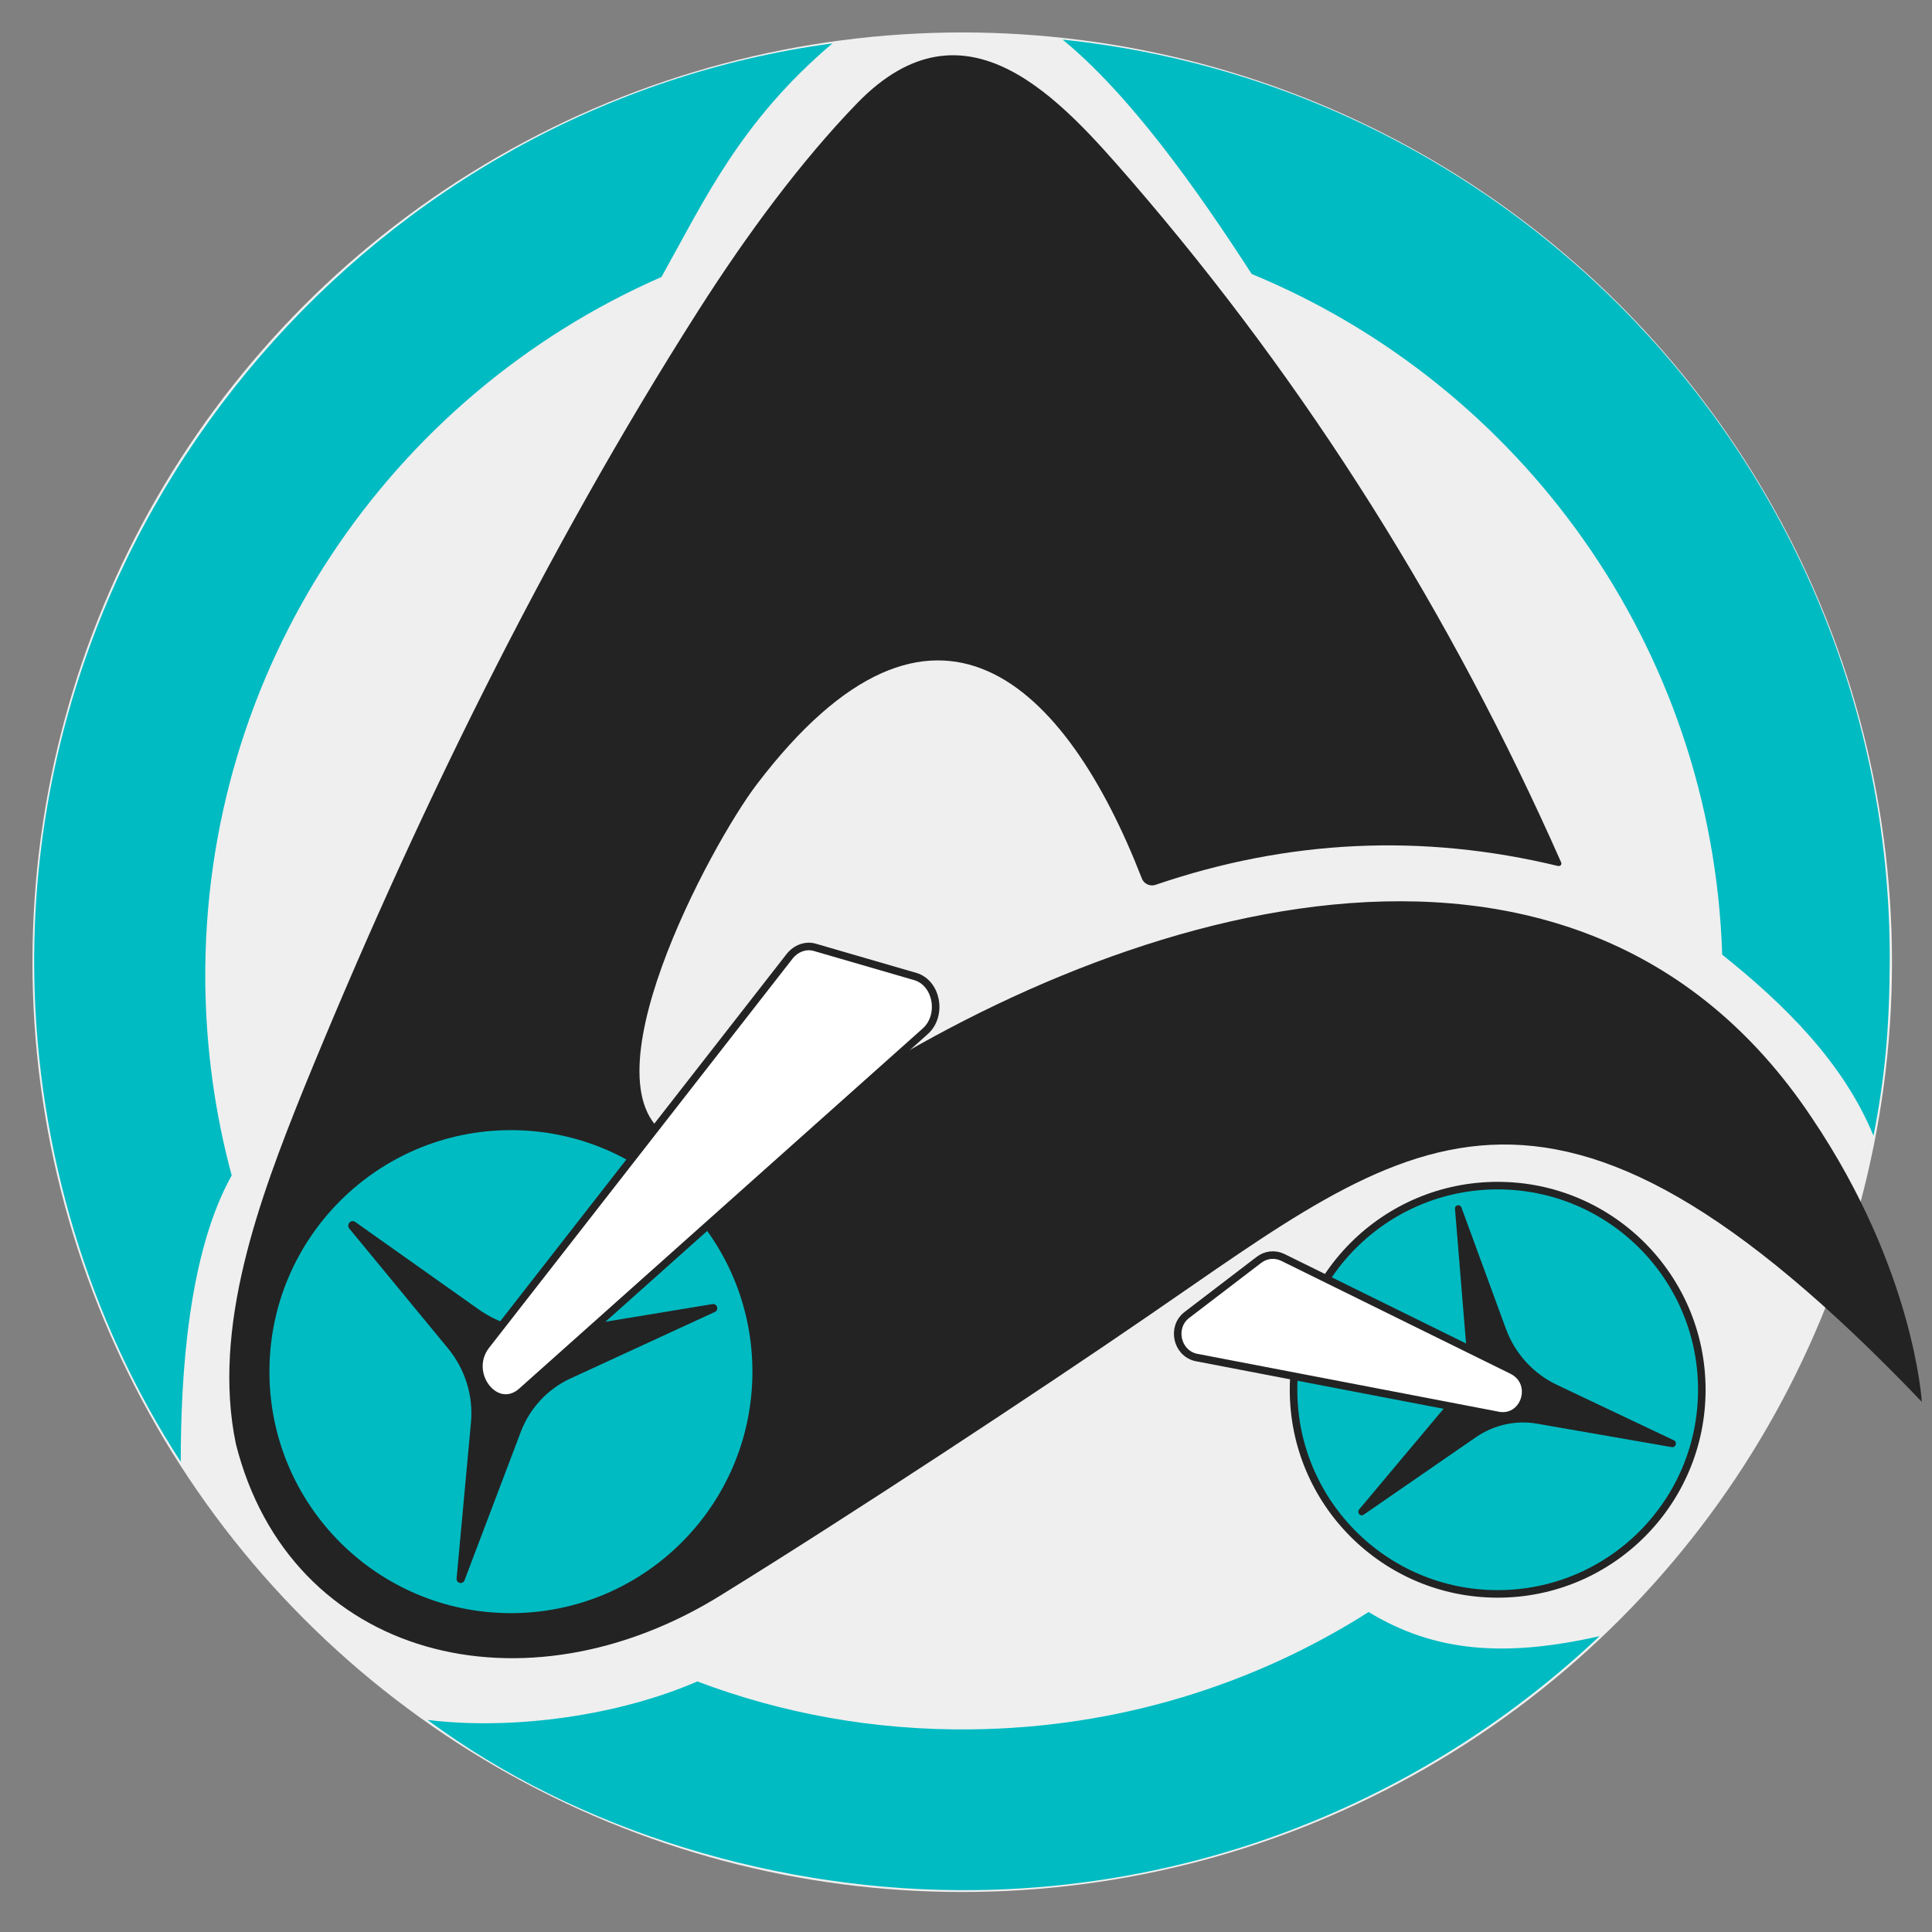 <?xml version="1.0" encoding="utf-8"?>
<!-- Generator: 4eSport.com Development Illustrator Animator 26.0.3, SVG Version: 6.00 Build 0)  Realease 2.0 -->
<svg version="1.1" id="Ebene_1" xmlns="http://www.w3.org/2000/svg" xmlns:xlink="http://www.w3.org/1999/xlink" x="0px" y="0px" viewBox="0 0 512 512" style="enable-background:new 0 0 512 512;" xml:space="preserve" width="192px" height="192px">
<rect x="0" y="0" width="512" height="512" fill="#808080" stroke="none"/>
<style type="text/css">
	.st0{fill:#EFEFEF;}
	.st1{fill:#00BBC2;}
	.st2{fill:#00BBC2;stroke:#232323;stroke-width:2;stroke-miterlimit:10;}
	.st3{fill-rule:evenodd;clip-rule:evenodd;fill:#232323;}
	.st4{fill:#232323;}
	.st5{fill:#FFFFFF;stroke:#232323;stroke-width:2;stroke-miterlimit:10;}
	.st6{display:none;fill:#038DA3;}
</style>
<circle id="kreis" class="st0" cx="255" cy="255" r="246.4"/>	
<g>
	<path class="st1" d="M281.6,10.5c17.5,14.3,35.2,39,50.1,62.1C402.9,102,453.8,171.3,456.4,253c16.4,13.1,32.1,28.5,40.1,48
		c3-15.4,4.2-28.1,4.3-46C501.4,127.9,404.9,23.3,281.6,10.5z"/>
	<path class="st1" d="M184.8,445.6c-20.7,9-48.6,13-71.5,10.2c39.8,29.5,93.5,45.8,145.3,45.1c62.5-0.8,121.1-25.5,165.3-67.3
		c-25.2,5.7-43.8,4.2-61.2-6.4c-30.5,19.4-66.7,30.7-105.4,31.1C231.7,458.6,207.3,454.1,184.8,445.6z"/>
	<path class="st1" d="M175.3,73.4c11.4-20.4,20.9-41.2,45.3-61.9C100.5,27.6,6.8,133.9,9.1,259.2c0.8,45.4,14.3,90.5,38.8,128.2
		c0-23.1,2-55.3,13.5-75.9c-4.4-16.3-6.8-33.4-7-51C53.6,176.9,103.5,104.8,175.3,73.4z"/>
	<animateTransform attributeName="transform" attributeType="XML" type="rotate" from="0,255,255" to="360,255,255" dur="0.4s" repeatCount="1"/>

</g>

<g id="icon_red_black">
	<g id="A_00000052098059357210358720000011177517126641861803_">
		<circle id="felgeback" class="st2" cx="396.9" cy="368.3" r="54.1"/>
		<g id="startback">
			<path class="st3" d="M387.3,320l11.8,32.2c2.4,6.5,7.2,11.8,13.5,14.8l31,14.7c1,0.5,0.5,2-0.6,1.8l-35.6-6.2
				c-5.7-1-11.5,0.3-16.3,3.6l-29.7,20.5c-0.9,0.6-1.9-0.5-1.2-1.4l22.9-27.3c4-4.7,5.9-10.8,5.4-16.9l-2.9-35.3
				C385.4,319.3,386.9,319,387.3,320z"/>
				<animateTransform  accumulate="none" additive="replace" attributeName="transform" attributeType="XML" calcMode="linear" dur="4s" fill="remove" from="0,396,368" repeatCount="indefinite" restart="always" to="-360,396,368" type="rotate">
				</animateTransform>					
		</g>
		<path id="a_00000170278790114578323920000015969883964987619976_" vector-effect="non-scaling-stroke" class="st4" d="M62.5,382.6
			c14.3,57,76.6,72.8,129.1,39.8c34-21,84.2-54.1,112.3-73.4c68.9-47.1,105.5-82,205.4,22.5c0,0-2-35-29.1-75.2
			c-63.5-95.4-187.3-54.4-263-3.2c-8.6,5.8-28.4,13.9-38.8,8.7c-25.3-12.4,9.9-77.9,22.2-94c47-61.7,82-26.5,102,25
			c0.5,1.4,2.2,2.2,3.6,1.7c35.1-12,70.7-13.7,106.7-5c0.6,0.1,1.1-0.4,0.8-1c-29-65.6-66.9-126.2-114-180.7
			C281.2,26.5,256-2.3,227.2,27.3c-15,15.5-29.3,34.9-42,54.8c-41,64.3-75.9,135.8-104.7,206.4C68.6,318,56.1,351.8,62.5,382.6"/>
		<path id="gabelback" class="st5" d="M400.6,363.1l-60.7-29.9c-2.1-1-4.5-0.7-6.3,0.7l-19.1,14.6c-4.1,3.2-2.7,9.9,2.3,11.2
			l79.7,15.3C404,376.9,407.5,366.4,400.6,363.1z"/>
		<circle id="felgefront" class="st2" cx="135.4" cy="363.5" r="65"/>
		<g id="startFront">
			<path class="st3" d="M94.1,323.8l32.6,23.1c6.6,4.7,14.7,6.5,22.7,5.2l39.4-6.5c1.3-0.2,1.8,1.6,0.6,2.1l-38.2,17.6
				c-6.1,2.8-10.8,7.9-13.2,14.2l-14.9,39.3c-0.5,1.2-2.2,0.8-2.1-0.5l3.8-41.2c0.7-7.1-1.5-14.2-6.1-19.8l-26.2-31.8
				C91.8,324.4,93,323.1,94.1,323.8z"/>
				<animateTransform  accumulate="none" additive="replace" attributeName="transform" attributeType="XML" calcMode="linear" dur="4s" fill="remove" from="0,135,363" repeatCount="indefinite" restart="always" to="-360,135,363" type="rotate">
				</animateTransform>				
		</g>
		<path id="gabelfront" class="st5" d="M128.8,356.6l80.4-103.1c1.7-2.2,4.4-3.2,6.9-2.4l26.5,7.7c5.7,1.7,7.3,10.3,2.6,14.5
			l-106.9,95.4C131.5,374.8,123.1,364,128.8,356.6z"/>
	</g>
	<path id="shadow_00000018209248215100481700000013246285179512418719_" class="st6" d="M241.1,276.9L241.1,276.9
		c-0.1,0.1-10.2,5.6-23.1,14.1c-1.2,0.8-2.3,1.6-3.5,2.3c-8.6,5.8-28.4,13.9-38.8,8.7c-25.3-12.4,9.9-77.9,22.2-94
		c23.5-30.9,45.6-40.1,62.7-32.5c15,6.2,23.9,20.9,23.9,20.9s-12.2-67.8-50-67.8c-38.4,0-156.6,133.3-111.1,187.2
		C168.9,369.6,241,277,241.1,276.9z"/>
</g>
</svg>
